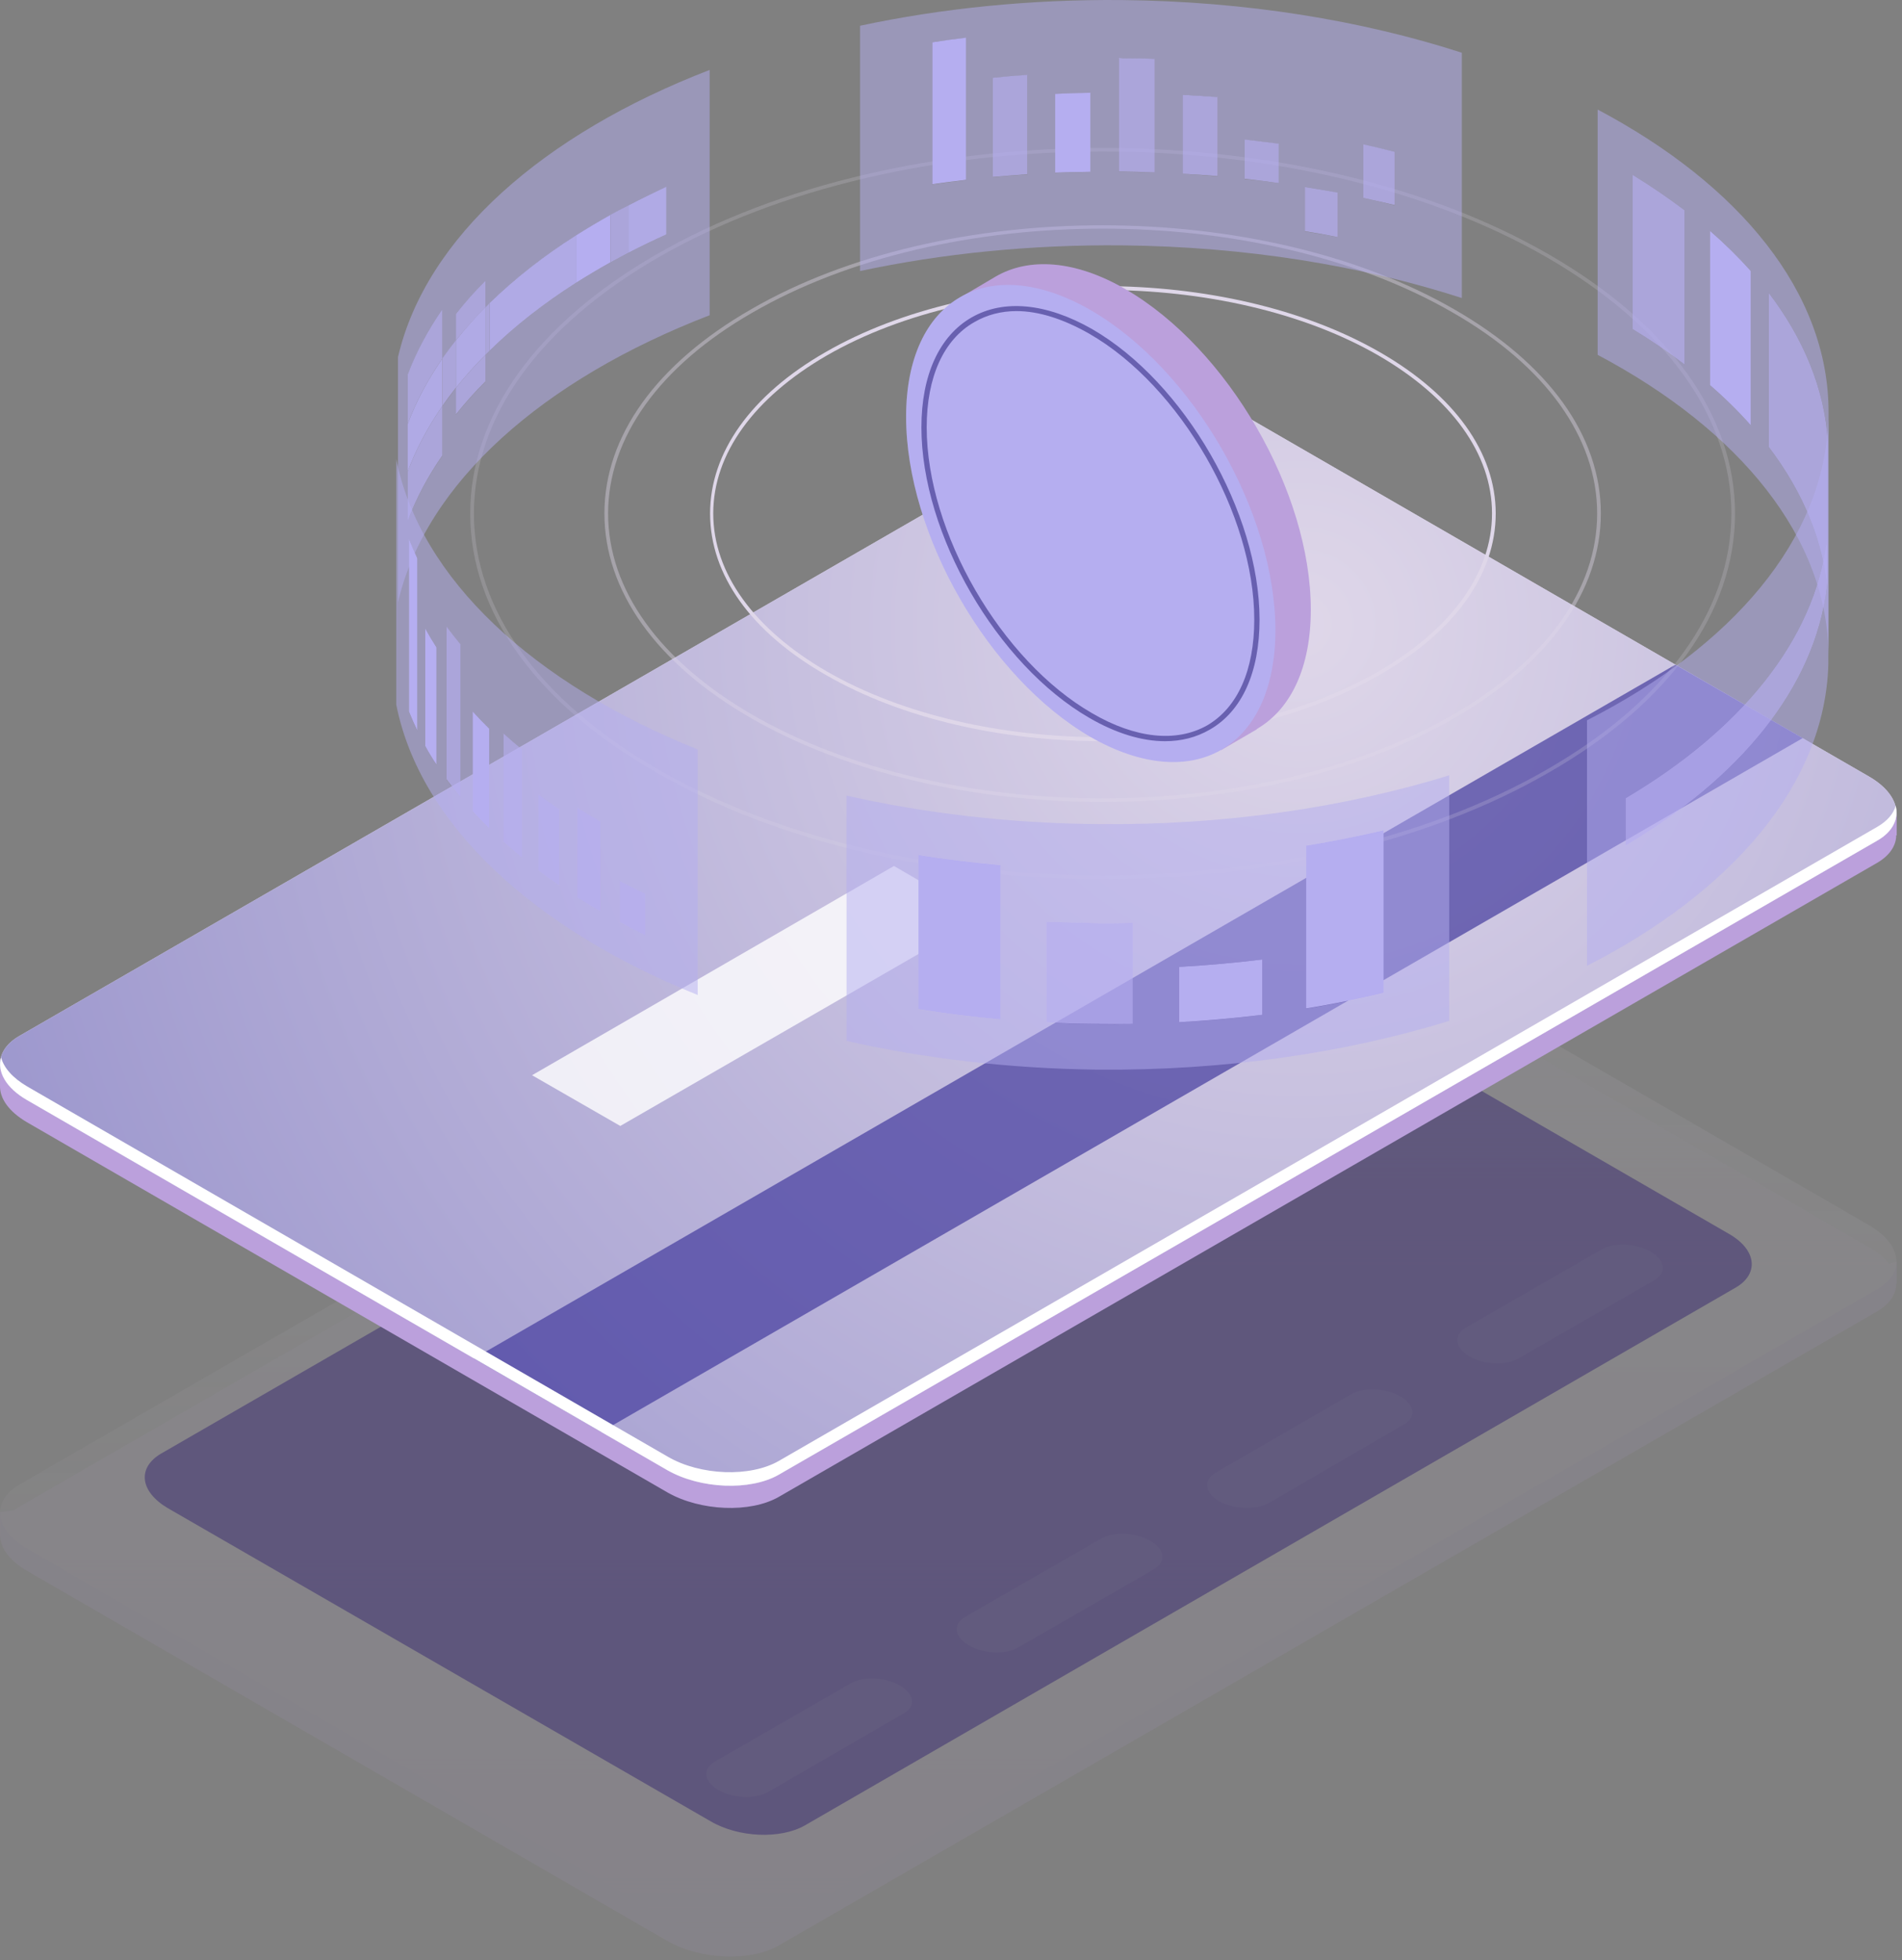 <svg width="360" height="371" viewBox="0 0 360 371" fill="none" xmlns="http://www.w3.org/2000/svg">
<rect x="0" y="0" width="360" height="371" fill="#808080" stroke="none"/>
<g opacity="0.1">
<path d="M0.004 286.196L2.704 285.796C2.971 285.596 3.271 285.396 3.604 285.196L211.604 165.196C216.904 162.096 226.304 162.496 232.504 165.996L353.804 236.096C355.404 236.996 356.704 238.096 357.504 239.196L359.004 238.796V242.996H358.904C358.904 244.896 357.704 246.796 355.304 248.196L147.404 368.196C142.004 371.296 132.604 370.896 126.404 367.396L5.104 297.296C1.704 295.296 -0.096 292.796 0.004 290.296V286.196Z" fill="#BBA0DC"/>
<path d="M147.404 363.996L355.304 243.996C360.704 240.896 360.004 235.496 353.804 231.896L232.504 161.796C226.304 158.296 216.904 157.896 211.604 160.996L3.604 280.996C-1.696 284.096 -1.096 289.496 5.104 293.096L126.404 363.196C132.604 366.696 142.004 367.096 147.404 363.996Z" fill="url(#paint0_linear_330_12494)"/>
<path d="M287.404 257.096L313.104 242.296C315.504 240.896 315.204 238.496 312.404 236.896C309.704 235.296 305.504 235.096 303.104 236.496L277.404 251.296C275.104 252.696 275.404 255.096 278.104 256.696C280.904 258.296 285.004 258.496 287.404 257.096Z" fill="white"/>
<path d="M240.104 284.496L265.704 269.596C268.104 268.296 267.804 265.896 265.104 264.296C262.304 262.696 258.104 262.496 255.704 263.896L230.104 278.696C227.704 280.096 228.004 282.496 230.704 284.096C233.504 285.696 237.704 285.796 240.104 284.496Z" fill="white"/>
<path d="M192.704 311.796L218.404 296.996C220.804 295.596 220.504 293.196 217.704 291.596C214.904 289.996 210.804 289.796 208.404 291.196L182.704 305.996C180.304 307.396 180.604 309.796 183.404 311.396C186.104 312.996 190.304 313.196 192.704 311.796Z" fill="white"/>
<path d="M145.304 339.195L171.004 324.295C173.404 322.995 173.104 320.595 170.304 318.995C167.604 317.395 163.404 317.195 161.004 318.595L135.304 333.395C132.904 334.795 133.204 337.195 136.004 338.795C138.804 340.395 142.904 340.495 145.304 339.195Z" fill="white"/>
</g>
<path opacity="0.4" d="M152.304 345.495L328.504 243.695C333.004 241.095 332.504 236.495 327.204 233.495L224.404 174.095C219.204 171.095 211.204 170.795 206.704 173.395L30.504 275.095C25.904 277.795 26.504 282.295 31.704 285.395L134.504 344.695C139.804 347.795 147.704 348.095 152.304 345.495Z" fill="#24126A"/>
<path d="M0.004 201.295L2.704 200.895C2.971 200.695 3.271 200.495 3.604 200.295L211.604 80.295C216.904 77.195 226.304 77.595 232.504 81.195L353.804 151.195C355.404 152.095 356.704 153.195 357.504 154.295L359.004 153.895V158.095H358.904C358.904 159.995 357.704 161.895 355.304 163.295L147.404 283.295C142.004 286.395 132.604 285.995 126.404 282.495L5.104 212.395C1.704 210.395 -0.096 207.895 0.004 205.395V201.295Z" fill="#BBA0DC"/>
<path d="M147.404 279.095L355.304 159.095C360.704 155.995 360.004 150.595 353.804 146.995L232.504 76.895C226.304 73.395 216.904 72.995 211.604 76.095L3.604 196.095C-1.696 199.195 -1.096 204.595 5.104 208.195L126.404 278.295C132.604 281.795 142.004 282.195 147.404 279.095Z" fill="#DFD7E9"/>
<path d="M147.404 279.095L355.304 159.095C360.704 155.995 360.004 150.595 353.804 146.995L232.504 76.895C226.304 73.395 216.904 72.995 211.604 76.095L3.604 196.095C-1.696 199.195 -1.096 204.595 5.104 208.195L126.404 278.295C132.604 281.795 142.004 282.195 147.404 279.095Z" fill="url(#paint1_radial_330_12494)"/>
<path opacity="0.7" d="M113.804 270.995L341.204 139.695L317.104 125.795L89.704 257.095L113.804 270.995Z" fill="#453C9E"/>
<path d="M355.304 156.495L147.404 276.495C142.004 279.595 132.604 279.295 126.404 275.695L5.104 205.595C2.404 203.995 0.704 202.095 0.204 200.095C-0.596 202.795 1.104 205.895 5.104 208.195L126.404 278.295C132.604 281.795 142.004 282.195 147.404 279.095L355.304 159.095C358.304 157.395 359.404 154.895 358.804 152.495C358.404 153.995 357.204 155.395 355.304 156.495Z" fill="white"/>
<path opacity="0.8" d="M117.404 213.095L185.904 173.595L169.204 163.895L100.704 203.495L117.404 213.095Z" fill="white"/>
<g opacity="0.1">
<path d="M248.1 115.375C248.1 93.075 232.4 65.975 213.1 54.775C203.5 49.175 194.7 48.675 188.4 52.375L181.8 56.275L183.7 56.375C180.2 60.675 178.2 66.975 178.2 74.975C178.2 97.275 193.8 124.375 213.1 135.575C219.8 139.375 226 140.875 231.3 140.175L231.1 141.975L237.8 138.075C237.867 138.008 237.9 137.975 237.9 137.975L238.2 137.775C244.3 134.075 248.1 126.375 248.1 115.375Z" fill="#BBA0DC"/>
<path d="M241.4 119.275C241.4 141.575 225.8 150.575 206.4 139.475C187.1 128.275 171.5 101.175 171.5 78.875C171.5 56.575 187.1 47.575 206.4 58.675C225.8 69.875 241.4 96.975 241.4 119.275Z" fill="#DFD7E9"/>
</g>
<path opacity="0.4" fill-rule="evenodd" clip-rule="evenodd" d="M208.7 151.775C184.6 151.775 160.5 146.475 142.1 135.875C124.2 125.575 114.4 111.775 114.4 97.175C114.4 82.575 124.2 68.875 142.1 58.575C178.8 37.275 238.6 37.375 275.3 58.575C293.2 68.875 303 82.575 303 97.175C303 111.775 293.2 125.575 275.3 135.875C257 146.475 232.8 151.775 208.7 151.775ZM208.7 43.275C184.7 43.275 160.7 48.575 142.4 59.175C124.8 69.275 115.1 82.875 115.1 97.175C115.1 111.575 124.8 125.075 142.4 135.275C179 156.375 238.4 156.375 275 135.275C292.6 125.075 302.3 111.575 302.3 97.175C302.3 82.875 292.6 69.275 275 59.175C256.7 48.575 232.7 43.275 208.7 43.275Z" fill="#DFD7E9"/>
<path opacity="0.2" fill-rule="evenodd" clip-rule="evenodd" d="M208.7 166.375C178.1 166.375 147.5 159.675 124.2 146.175C101.5 133.175 89 115.775 89 97.175C89 78.675 101.5 61.275 124.2 48.175C170.8 21.275 246.6 21.275 293.2 48.175C315.9 61.275 328.4 78.675 328.4 97.175C328.4 115.775 315.9 133.175 293.2 146.175C269.9 159.675 239.3 166.375 208.7 166.375ZM208.7 28.675C178.2 28.675 147.7 35.375 124.5 48.775C102.1 61.775 89.7 78.875 89.7 97.175C89.7 115.475 102.1 132.675 124.5 145.575C170.9 172.375 246.5 172.375 292.9 145.575C315.3 132.675 327.7 115.475 327.7 97.175C327.7 78.975 315.3 61.775 292.9 48.775C269.7 35.375 239.2 28.675 208.7 28.675Z" fill="#DFD7E9"/>
<path fill-rule="evenodd" clip-rule="evenodd" d="M208.7 140.275C189.7 140.275 170.7 136.075 156.2 127.675C142.1 119.575 134.4 108.775 134.4 97.175C134.4 85.675 142.1 74.775 156.2 66.675C185.1 49.975 232.2 49.975 261.2 66.675C275.3 74.775 283.1 85.675 283.1 97.175C283.1 108.775 275.3 119.575 261.2 127.675C246.7 136.075 227.7 140.275 208.7 140.275ZM208.7 54.875C189.8 54.875 170.9 58.975 156.5 67.275C142.7 75.275 135 85.875 135 97.175C135 108.475 142.7 119.075 156.5 127.075C185.3 143.675 232.1 143.675 260.9 127.075C274.7 119.075 282.4 108.475 282.4 97.175C282.4 85.875 274.7 75.275 260.9 67.275C246.5 58.975 227.6 54.875 208.7 54.875Z" fill="#DFD7E9"/>
<path d="M248.1 115.375C248.1 93.075 232.4 65.975 213.1 54.775C203.5 49.175 194.7 48.675 188.4 52.375L181.8 56.275L183.7 56.375C180.2 60.675 178.2 66.975 178.2 74.975C178.2 97.275 193.8 124.375 213.1 135.575C219.8 139.375 226 140.875 231.3 140.175L231.1 141.975L237.8 138.075C237.867 138.008 237.9 137.975 237.9 137.975L238.2 137.775C244.3 134.075 248.1 126.375 248.1 115.375Z" fill="#BBA0DC"/>
<path d="M241.4 119.275C241.4 141.575 225.8 150.575 206.4 139.475C187.1 128.275 171.5 101.175 171.5 78.875C171.5 56.575 187.1 47.575 206.4 58.675C225.8 69.875 241.4 96.975 241.4 119.275Z" fill="#B5AEF0"/>
<path fill-rule="evenodd" clip-rule="evenodd" d="M220.5 140.275C216.1 140.275 211.2 138.775 206.2 135.875C188.7 125.775 174.4 101.075 174.4 80.875C174.4 70.975 177.8 63.575 183.9 60.075C190 56.575 198.1 57.375 206.7 62.275C224.2 72.375 238.4 97.075 238.4 117.275C238.4 127.175 235.1 134.575 229 138.075C226.4 139.575 223.6 140.275 220.5 140.275ZM192.4 58.875C189.5 58.875 186.8 59.575 184.4 60.975C178.6 64.275 175.4 71.375 175.4 80.875C175.4 100.775 189.5 125.075 206.7 134.975C214.9 139.775 222.7 140.575 228.5 137.275C234.3 133.875 237.4 126.775 237.4 117.275C237.4 97.375 223.4 73.075 206.2 63.175C201.3 60.375 196.6 58.875 192.4 58.875Z" fill="#6860B0"/>
<path opacity="0.5" fill-rule="evenodd" clip-rule="evenodd" d="M302.392 67.157V20.731C329.291 34.985 346.099 55.376 346.099 77.95V124.417C346.099 101.843 329.291 81.41 302.392 67.157ZM331.392 80.504V51.297C329.058 48.688 326.476 46.148 323.648 43.677V72.883C326.476 75.327 329.058 77.868 331.392 80.504ZM318.869 69.011V39.804C315.793 37.47 312.512 35.232 309.024 33.09V62.296C312.512 64.411 315.793 66.649 318.869 69.011ZM345.975 112.718V83.511C345.316 73.542 341.361 64.068 334.77 55.417V84.582C341.361 93.274 345.316 102.749 345.975 112.718Z" fill="#B5AEF0"/>
<path opacity="0.5" fill-rule="evenodd" clip-rule="evenodd" d="M162.785 4.872C178.232 1.576 194.999 -0.154 212.465 0.011C235.822 0.258 257.696 3.842 276.687 9.98V56.406C257.696 50.268 235.822 46.684 212.465 46.437C194.999 46.272 178.232 48.002 162.785 51.297V4.872ZM242.042 34.655V27.24C239.9 26.938 237.744 26.677 235.575 26.457V33.872C237.744 34.092 239.9 34.353 242.042 34.655ZM263.999 38.857V28.723C262.021 28.256 260.03 27.803 258.026 27.364V37.456C260.03 37.896 262.021 38.362 263.999 38.857ZM230.467 33.378V18.425C228.27 18.232 226.059 18.067 223.834 17.93V32.884C226.059 33.021 228.27 33.186 230.467 33.378ZM206.409 32.513V17.601C204.157 17.628 201.919 17.683 199.695 17.765V32.719C201.919 32.609 204.157 32.54 206.409 32.513ZM194.463 33.007V14.223C192.266 14.36 190.083 14.525 187.913 14.717V33.543C190.083 33.323 192.266 33.145 194.463 33.007ZM218.562 32.637V11.133C216.557 11.078 214.525 11.037 212.465 11.01C212.245 11.01 212.012 11.01 211.765 11.01V32.513C212.012 32.513 212.245 32.513 212.465 32.513C214.525 32.54 216.557 32.582 218.562 32.637ZM182.846 34.078V7.179C180.704 7.426 178.576 7.7 176.461 8.002V34.902C178.576 34.6 180.704 34.325 182.846 34.078ZM253.206 44.871V36.509C251.174 36.097 249.1 35.726 246.986 35.397V43.8C249.1 44.13 251.174 44.487 253.206 44.871Z" fill="#B5AEF0"/>
<path opacity="0.5" fill-rule="evenodd" clip-rule="evenodd" d="M75.33 67.57C80.602 44.913 102.806 25.387 134.32 13.234V59.66C102.806 71.812 80.602 91.338 75.33 113.995V67.57ZM83.733 67.858V58.507C80.973 62.503 78.749 66.704 77.142 70.989V98.671C78.749 94.387 80.973 90.226 83.733 86.23V76.879C84.557 75.726 85.408 74.573 86.287 73.419V78.486C87.99 76.344 89.857 74.257 91.89 72.224V67.157C100.664 58.342 112.322 50.597 126.122 44.377V35.397C123.678 36.495 121.289 37.649 118.954 38.857C117.801 39.461 116.661 40.079 115.535 40.711C106.678 45.613 98.975 51.215 92.672 57.395C92.425 57.642 92.164 57.903 91.89 58.177V53.11C89.857 55.17 87.99 57.271 86.287 59.413V64.439C85.408 65.565 84.557 66.704 83.733 67.858Z" fill="#B5AEF0"/>
<path opacity="0.8" d="M91.889 58.136C92.164 57.889 92.425 57.628 92.672 57.353V66.375C97.368 61.761 102.847 57.477 109.026 53.522C111.113 52.204 113.283 50.913 115.535 49.65V40.669C116.661 40.038 117.8 39.434 118.954 38.857V47.837C121.288 46.629 123.678 45.475 126.122 44.377C112.322 50.597 100.664 58.342 91.889 67.157V58.136ZM83.733 67.816C84.557 66.663 85.408 65.523 86.287 64.397V73.378C85.408 74.504 84.557 75.657 83.733 76.838V67.816Z" fill="#B5AEF0"/>
<path opacity="0.9" d="M118.954 38.857C121.288 37.648 123.678 36.481 126.122 35.355V44.377C123.678 45.475 121.288 46.629 118.954 47.837V38.857Z" fill="#B5AEF0"/>
<path opacity="0.9" d="M92.672 57.353C97.368 52.781 102.847 48.455 109.026 44.542V53.522C102.847 57.477 97.368 61.761 92.672 66.375V57.353Z" fill="#B5AEF0"/>
<path d="M109.026 44.541C111.114 43.223 113.283 41.932 115.535 40.669V49.649C113.283 50.913 111.114 52.203 109.026 53.522V44.541Z" fill="#B5AEF0"/>
<path opacity="0.8" d="M77.142 70.948C78.749 66.663 80.973 62.503 83.733 58.507V67.858C80.973 71.854 78.749 76.014 77.142 80.299V89.32C78.749 84.995 80.973 80.834 83.733 76.838V86.189C80.973 90.185 78.749 94.346 77.142 98.671V70.948Z" fill="#B5AEF0"/>
<path opacity="0.9" d="M77.142 80.298C78.749 76.014 80.973 71.853 83.733 67.858V76.838C80.973 80.834 78.749 84.994 77.142 89.32V80.298Z" fill="#B5AEF0"/>
<path opacity="0.8" d="M86.287 73.419C87.99 71.277 89.857 69.19 91.889 67.158V72.183C89.857 74.216 87.99 76.303 86.287 78.445V73.419ZM86.287 59.413C87.99 57.243 89.857 55.143 91.889 53.11V58.177C89.857 60.209 87.99 62.297 86.287 64.439V59.413Z" fill="#B5AEF0"/>
<path opacity="0.9" d="M86.287 64.438C87.99 62.269 89.857 60.168 91.889 58.136V67.157C89.857 69.189 87.99 71.277 86.287 73.419V64.438Z" fill="#B5AEF0"/>
<path opacity="0.8" d="M334.771 55.417C341.362 64.068 345.316 73.542 345.975 83.511V112.718C345.316 102.749 341.362 93.274 334.771 84.582V55.417Z" fill="#B5AEF0"/>
<path d="M323.648 43.677C326.477 46.148 329.058 48.688 331.392 51.297V80.504C329.058 77.868 326.477 75.327 323.648 72.883V43.677Z" fill="#B5AEF0"/>
<path opacity="0.8" d="M309.024 33.09C312.512 35.232 315.794 37.47 318.869 39.804V69.011C315.794 66.649 312.512 64.411 309.024 62.296V33.09Z" fill="#B5AEF0"/>
<path opacity="0.8" d="M258.026 27.322C260.031 27.762 262.022 28.229 263.999 28.723V38.815C262.022 38.349 260.031 37.895 258.026 37.456V27.322Z" fill="#B5AEF0"/>
<path opacity="0.8" d="M246.986 35.397C249.1 35.726 251.174 36.083 253.206 36.468V44.871C251.174 44.459 249.1 44.089 246.986 43.759V35.397Z" fill="#B5AEF0"/>
<path opacity="0.8" d="M235.575 26.416C237.744 26.663 239.9 26.924 242.042 27.199V34.655C239.9 34.353 237.744 34.078 235.575 33.831V26.416Z" fill="#B5AEF0"/>
<path opacity="0.8" d="M223.834 17.931C226.059 18.068 228.27 18.219 230.467 18.384V33.337C228.27 33.145 226.059 32.994 223.834 32.884V17.931Z" fill="#B5AEF0"/>
<path opacity="0.8" d="M211.765 10.969C212.012 10.969 212.245 10.982 212.465 11.01C214.525 11.01 216.557 11.051 218.562 11.133V32.637C216.557 32.554 214.525 32.5 212.465 32.472C212.245 32.472 212.012 32.472 211.765 32.472V10.969Z" fill="#B5AEF0"/>
<path d="M199.695 17.765C201.919 17.656 204.158 17.587 206.409 17.559V32.513C204.158 32.54 201.919 32.595 199.695 32.678V17.765Z" fill="#B5AEF0"/>
<path opacity="0.8" d="M187.913 14.717C190.083 14.497 192.266 14.319 194.463 14.182V32.966C192.266 33.131 190.083 33.309 187.913 33.502V14.717Z" fill="#B5AEF0"/>
<path d="M176.461 8.003C178.576 7.673 180.704 7.385 182.847 7.138V34.038C180.704 34.285 178.576 34.559 176.461 34.861V8.003Z" fill="#B5AEF0"/>
<path opacity="0.5" fill-rule="evenodd" clip-rule="evenodd" d="M132.054 188.309C100.994 175.786 79.49 156.013 75 133.356V86.889C79.49 109.546 100.994 129.36 132.054 141.842V188.309ZM105.896 167.671V153.211C104.495 152.25 103.149 151.275 101.859 150.287V164.787C103.149 165.748 104.495 166.709 105.896 167.671ZM113.681 172.531V155.477C112.143 154.598 110.66 153.706 109.232 152.799V169.854C110.66 170.76 112.143 171.653 113.681 172.531ZM92.59 156.836V137.887C91.491 136.816 90.448 135.731 89.459 134.633V153.582C90.448 154.681 91.491 155.765 92.59 156.836ZM98.851 162.439V141.924C97.616 140.908 96.421 139.878 95.267 138.835V159.349C96.421 160.393 97.616 161.423 98.851 162.439ZM82.621 144.767V122.522C81.852 121.341 81.138 120.16 80.479 118.979V141.183C81.138 142.391 81.852 143.586 82.621 144.767ZM87.194 150.946V122.027C86.26 120.901 85.367 119.762 84.516 118.608V147.527C85.367 148.68 86.26 149.82 87.194 150.946ZM78.996 138.34V105.673C78.419 104.465 77.884 103.229 77.389 101.966V134.633C77.884 135.869 78.419 137.104 78.996 138.34ZM122.126 177.022V169.195C120.478 168.398 118.872 167.574 117.306 166.723V174.591C118.872 175.415 120.478 176.225 122.126 177.022Z" fill="#B5AEF0"/>
<path opacity="0.5" fill-rule="evenodd" clip-rule="evenodd" d="M274.298 193.211C254.483 199.308 231.785 202.645 207.728 202.439C190.962 202.233 174.978 200.338 160.231 197.001V150.575C174.978 153.912 190.962 155.807 207.728 155.972C231.785 156.219 254.483 152.841 274.298 146.744V193.211ZM207.728 193.829C209.98 193.857 212.204 193.843 214.401 193.788V174.715C212.204 174.743 209.98 174.743 207.728 174.715C204.46 174.688 201.233 174.592 198.047 174.427V193.541C201.233 193.678 204.46 193.774 207.728 193.829ZM189.355 192.923V163.716C184.055 163.249 178.878 162.618 173.825 161.821V191.028C178.878 191.824 184.055 192.456 189.355 192.923ZM261.898 187.98V157.125C257.12 158.279 252.218 159.254 247.192 160.05V190.904C252.218 190.081 257.12 189.106 261.898 187.98ZM238.912 192.058V181.595C233.749 182.226 228.503 182.693 223.176 182.995V193.458C228.503 193.184 233.749 192.717 238.912 192.058Z" fill="#B5AEF0"/>
<path opacity="0.5" fill-rule="evenodd" clip-rule="evenodd" d="M300.374 182.789V136.322C327.809 122.357 345.358 102.09 346.058 79.351V125.818C345.358 148.516 327.809 168.783 300.374 182.789ZM345.77 111.194V102.213C343.463 121.204 329.333 138.258 307.665 151.07V160.05C329.333 147.239 343.463 130.184 345.77 111.194Z" fill="#B5AEF0"/>
<path opacity="0.8" d="M345.769 102.213C343.462 121.203 329.333 138.258 307.665 151.069V160.05C329.333 147.238 343.462 130.184 345.769 111.193V102.213Z" fill="#B5AEF0"/>
<path d="M189.355 163.716C184.055 163.249 178.878 162.618 173.825 161.821V190.987C178.878 191.811 184.055 192.456 189.355 192.923V163.716Z" fill="#B5AEF0"/>
<path d="M238.912 181.595C233.749 182.226 228.504 182.693 223.176 182.995V193.458C228.504 193.156 233.749 192.69 238.912 192.058V181.595Z" fill="#B5AEF0"/>
<path d="M261.898 157.125C257.12 158.251 252.218 159.226 247.192 160.05V190.863C252.218 190.039 257.12 189.064 261.898 187.938V157.125Z" fill="#B5AEF0"/>
<path opacity="0.8" d="M214.401 174.674C212.204 174.729 209.979 174.743 207.728 174.715C204.459 174.66 201.233 174.564 198.047 174.427V193.5C201.233 193.664 204.459 193.761 207.728 193.788C209.979 193.816 212.204 193.816 214.401 193.788V174.674Z" fill="#B5AEF0"/>
<path d="M78.996 105.673C78.419 104.438 77.883 103.202 77.389 101.966V134.633C77.883 135.869 78.419 137.091 78.996 138.299V105.673Z" fill="#B5AEF0"/>
<path d="M82.621 122.522C81.852 121.342 81.138 120.147 80.479 118.939V141.183C81.138 142.392 81.852 143.573 82.621 144.726V122.522Z" fill="#B5AEF0"/>
<path opacity="0.8" d="M87.194 121.987C86.26 120.861 85.368 119.721 84.516 118.568V147.486C85.368 148.639 86.26 149.779 87.194 150.905V121.987Z" fill="#B5AEF0"/>
<path d="M92.59 137.887C91.492 136.816 90.448 135.731 89.46 134.633V153.541C90.448 154.64 91.492 155.724 92.59 156.795V137.887Z" fill="#B5AEF0"/>
<path opacity="0.8" d="M98.852 141.883C97.616 140.867 96.421 139.837 95.268 138.794V159.309C96.421 160.352 97.616 161.382 98.852 162.398V141.883Z" fill="#B5AEF0"/>
<path opacity="0.8" d="M105.896 153.171C104.495 152.237 103.15 151.276 101.859 150.287V164.746C103.15 165.735 104.495 166.696 105.896 167.63V153.171Z" fill="#B5AEF0"/>
<path opacity="0.8" d="M113.681 155.477C112.143 154.599 110.66 153.706 109.232 152.8V169.854C110.66 170.761 112.143 171.653 113.681 172.532V155.477Z" fill="#B5AEF0"/>
<path opacity="0.8" d="M122.126 169.154C120.479 168.358 118.872 167.547 117.307 166.723V174.55C118.872 175.402 120.479 176.226 122.126 177.022V169.154Z" fill="#B5AEF0"/>
<defs>
<linearGradient id="paint0_linear_330_12494" x1="179.474" y1="158.9" x2="179.474" y2="366.091" gradientUnits="userSpaceOnUse">
<stop stop-color="#DFD7E9"/>
<stop offset="1" stop-color="#DFD7E9" stop-opacity="0"/>
</linearGradient>
<radialGradient id="paint1_radial_330_12494" cx="0" cy="0" r="1" gradientUnits="userSpaceOnUse" gradientTransform="translate(246.815 117.595) scale(562.021 562.021)">
<stop stop-color="#DFD7E9"/>
<stop offset="1" stop-color="#5351AF"/>
</radialGradient>
</defs>
</svg>
